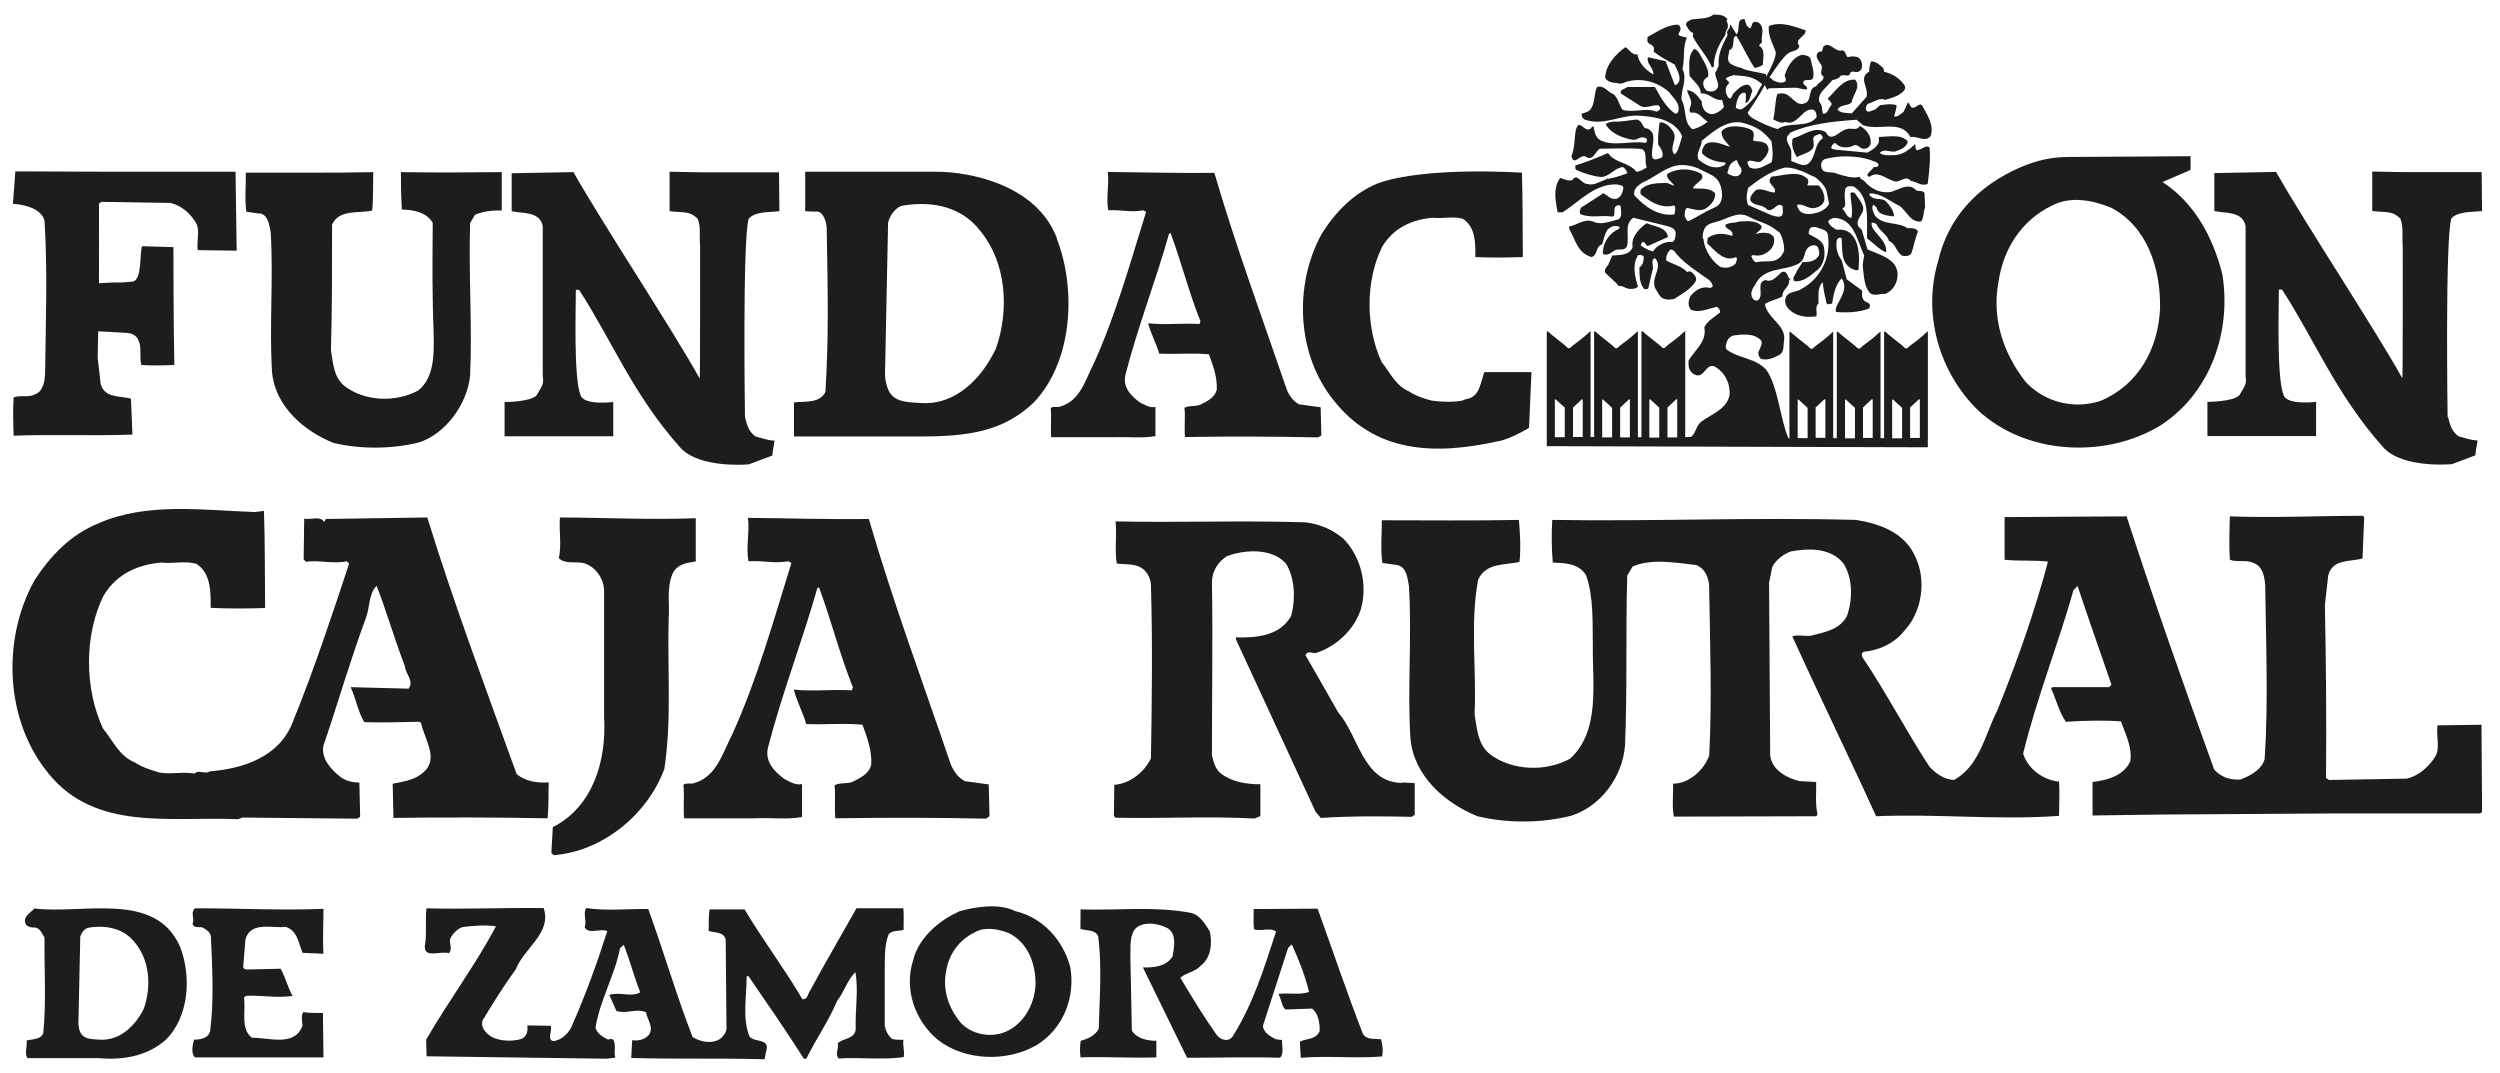 <?xml version="1.0" encoding="UTF-8"?>
<svg id="Capa_1" data-name="Capa 1" xmlns="http://www.w3.org/2000/svg" viewBox="0 0 133.63 57.33">
  <defs>
    <style>
      .cls-1, .cls-2 {
        fill: #1d1d1b;
        stroke-width: 0px;
      }

      .cls-2 {
        fill-rule: evenodd;
      }
    </style>
  </defs>
  <path class="cls-1" d="M90.49,1.76c.04.05-.01.11-.01.18.29.58.78,1.07,1.02,1.65h.1c.01-.63.25-1.19.61-1.7.05-.11,0-.21.1-.31.09-.16.05-.34-.03-.49l.06-.03c-.11-.26-.46-.28-.75-.28-.33.25-.77.2-1.17.26-.14.08-.31.11-.3.3.11.15.16.35.36.41"/>
  <path class="cls-1" d="M95.67,7.1c1.08-.49,2.32-.61,3.57-.7l.34.29c.84.33,2.02-.34,2.54.64.35-.09.78.31,1.08-.06.19-.6-.19-1.13-.45-1.62-.14-.2-.33.14-.53.11-.14-.05-.13-.21-.23-.29l-.24.51c-.16.1-.31.3-.51.24.05-.2.14-.39.13-.6-.28-.09-.59-.03-.87,0l-.29.25c-.15.01-.33.19-.45.04-.06-.13-.01-.28.08-.36.31-.08.6-.36.93-.21.24-.08.49-.14.71-.26.19-.13.49-.31.29-.56-.25-.36-.64-.59-1.05-.68l-.06-.21c-.19-.16-.38-.35-.64-.35-.09.15-.1.38-.11.55-.6.34-.01.84-.14,1.35l-.79.88c-.28-.03-.6,0-.76-.2.15-.29.53-.18.75-.38.06-.41.51-.79.2-1.22-.65-.06-1.03.59-1.47,1,.05.13.25.21.19.36-.16.15-.21.53-.46.45-.04-.21-.01-.45-.18-.61-.14-.49.41-.78.68-1.17.14-.05.3-.05.41-.18.14-.23.49.09.56-.21.1-.15.26-.01.4-.06.1,0,.19-.11.21-.19.05-.2.01-.45-.2-.59-.18-.06-.38-.06-.55,0-.13-.13-.11-.44-.39-.35-.33,0-.58-.49-.89-.23-.08.09-.04.28-.15.29-.09-.06-.14.05-.2.09-.09.23.09.4.2.58.16.23-.14.48.14.65.03.26-.31.31-.39.53-.43.09-.24.61-.51.85-.61.36-.78-.5-1.33-.48-.09.03-.23-.03-.26.1-.11.44-.09.88-.2,1.29.2.1.43.24.65.14.65.24.9-.75,1.47-.66.18.06.2.25.2.41-.5.61-1.49.21-2.08.63-.41-.11-.8-.3-1.19-.5-.16-.08-.35-.19-.41-.38.25-.37.46-.69.68-1.06,0,0,0,0,0,0,0-.01.02-.03.02-.04.01-.02.02-.04.03-.05,0,0,0,0,0,0,.05-.09.11-.19.18-.32l.13.26.09-.09,1.35-.03c.24-.01.46.11.68.09.06-.15-.1-.2-.18-.29-.08-.35.38-.11.5-.29.11-.34-.06-.69-.11-1.02-.05-.19-.28-.23-.45-.25-.53.11-.82.68-.95,1.12.04.09.09.2.05.29-.19.15-.45.05-.64-.03-.08-.06-.12-.13-.22-.17.34-.53.75-1.12,1.01-1.29.19-.15.54-.1.59-.4-.31-.38.39-.5.33-.83-.6-.2-1.29-.49-1.96-.23-.06.51.2.93.36,1.37.06.23-.2.78-.51,1.35,0-.07,0-.12,0-.13.05-.05-1.25-.22-1.26-.33-.35-.09-.58-.17-.71-.31-.14-.23,0-.43,0-.66.25-.06.21-.39.24-.61.04-.06.05-.16.14-.15.36.55.61,1.19.99,1.72.14-.06.31-.06.43-.19,0-.34.15-.8-.2-1,.01-.09.14-.13.15-.23-.06-.26.11-.58-.03-.84-.08-.16-.23-.23-.4-.21-.13.09-.1.24-.19.34-.1,0-.13-.09-.2-.15l-.11-.34c-.49-.03-.2.59-.43.82l-.31-.51h-.05c.08.23-.26.29-.11.53-.26.51-.55,1.03-.48,1.67-.08.1-.08.23-.18.33-.06.34.4.73-.05,1-.11.04-.28.04-.39,0-.13-.08-.2-.23-.21-.38-.01-.19.13-.31.26-.38.06-.25-.09-.59-.23-.83-.16-.23-.23-.55-.5-.66-.38.34-.26.97-.26,1.44.2.29.6.54.6.95.45-.06.68.4,1.14.34l.1.38c-.11.14-.29.28-.46.34-.18.1-.4.01-.54-.11-.13-.14-.19-.33-.19-.53-.18-.25-.43-.59-.78-.6.03.2.18.4.21.61.06.24-.21.45,0,.6.41-.08.59.29.89.48-.25.19-.51.34-.81.4-.51-.36-.3-1.09-.59-1.58-.03-.56.33-1.1.05-1.64.14-.56,0-1.15.24-1.68-.15-.03-.3-.06-.44-.13-.04-.14.13-.21.09-.38.01-.09-.06-.14-.14-.18-.61.01-1.1.39-1.62.66v.25c.09.16.18.1.3.25.08.09.04.18.03.28.35.28.75.49,1.13.69.1.29.31.54.24.88-.03.09-.13.23-.24.21-.16-.43-.33-.85-.49-1.27l-.94-.21c-.11.35.33.58.28.92-.4-.23-.8-.63-.84-1.08-.29.08-.45-.28-.65-.38-.54.4-1.05.95-1.08,1.64.16.28.51.26.76.3,0,.01-.01.01-.01.03.08-.06.15-.01.23-.05h-.03c.85-.35,1.83-.1,2.48.5.21.3.56.55.49.98-.01.08-.09.18-.19.15-.51-.36-.79-.92-1.07-1.42h-1.47c-.13.11-.43.13-.35.35l.99.63c.3.23.65-.04,1.02,0,.04.05.08.09.09.15,0,.1-.11.16-.2.19-.59-.24-1.2.08-1.81-.1-.19-.26-.21-.59-.48-.83-.3-.1-.54-.53-.89-.38-.16.35-.1.79-.3,1.12-.1.2-.34.25-.51.29-.03.14.04.23.13.31,1.07.41,2.02-.33,3.12-.18.8.06,1.7.24,2.09,1.02h-.03l.06.04c-.06.18-.1.39-.18.59-.05.14-.1.34-.25.4-.3-.4.24-.84-.09-1.27-.16-.24-.41-.46-.69-.44-.05.4-.1.79-.08,1.18.14.2.33.48.2.7-.15.05-.36.18-.5.03-.11-.44.15-.9,0-1.34-.09-.15-.24-.26-.41-.26-.14-.14-.18-.44-.45-.46-.41.04-.81.13-1.24.11-.15.03-.34.04-.4.16.34.53.93.72,1.48.82.24-.01.44-.25.68-.08.09.06.04.18-.03.24-.8-.14-1.64.21-2.39-.13-.29-.15-.34-.46-.39-.75-.11-.01-.13.13-.21.15-.24.08-.36-.21-.58-.24-.08.06-.11.14-.15.23-.1.49-.05.99-.24,1.44.13.61.49-.2.8.06.36.2.48-.3.71-.45.68-.01,1.52-.04,2.24.01.36.18.11.69.28.98-.18.11-.35.23-.56.24-.41-.53-1.14-.44-1.52-1-.58.25-1.15.49-1.74.66,0,.08-.03.18.04.24.41.18.84.33,1.32.38.46,0,.73-.5,1.19-.53.11.08.19.2.23.33-.35.13-.69.25-1.05.3l-.03-.03-.05.06c-.34.1-.66.36-1.03.24-.29,0-.54-.6-.78-.21-.23.09-.46-.06-.65-.11-.13.17-.2.36-.24.57-.07.42.03.89.1,1.27h.26c.62-.39,1.19-.96,1.86-1.27.33-.15.68-.24,1.08-.22.11.05.34.03.31.22,0,0,0,0,0,0-.04.23-.14.48-.38.55-.3.05-.46-.19-.69-.3l-1.2.78c-.03.11-.11.26,0,.35.53.19.97.06,1.55.1.44.13.1-.44.35-.55.05-.04.19-.08.23.03.01.25.11.55-.14.7l-.03-.03v.03c-.39.09-.85.29-1.24.13-.5-.24-.9.16-1.35.24-.01.08.03.13.04.19.31.55.44,1.25,1.17,1.44.34-.11.19-.56.56-.68.08-.26.13-.55.29-.79.13-.1.26-.21.45-.19.06.03.23-.01.18.11-.04.08-.11.08-.16.11-.48.28-.75.78-.72,1.28.25.11.45-.08.64-.2.19-.11.51.06.64-.21.16-.49-.18-1.19.35-1.53.61.15,1.22.3,1.83.45.2.06.44.15.43.4-.01.18-.03.35-.16.44-.44-.04-.87.21-1.05.51-.24-.05-.45-.18-.65-.31,0-.08.04-.13.08-.19.15-.05.16.19.29.21l1.08-.48c-.09-.55-.73-.55-1.14-.74-.41.3-.85.73-.75,1.28-.18.46-.68.41-1.09.45l-.15.34c-.02.06-.05.12-.07.17-.1.11-.23.26-.15.41.25.28.51.43.71.71.2-.05.38.15.59.15.16,0,.35.01.44-.13-.14-.45-.28-1.02-.09-1.48.03-.07.06-.13.1-.2.11,0,.23-.01.3.09,0,.04,0,.07,0,.11-.01.19-.07.35-.23.47.01.39-.01.84.25,1.14.09.03.21.04.24-.08l.2-.88c.12-.2-.11-.54.1-.66h0s.03-.01.04-.02c0,0,.01.01.02.02h0c.37.41-.09.87-.06,1.33-.01.24.16.41.26.6.18.31.51.28.81.23.4-.26.87-.5,1.14-.93.08-.15,0-.3-.11-.41-.08-.1-.21-.19-.33-.09-.31-.34-.75-.41-1.13-.63,0-.04,0-.07,0-.11h0c.01-.17.1-.34.22-.47.08,0,.15.03.21.08.11.15.23.28.35.4h0c.36.35.76.61,1.16.9.23.16.48.28.55.56,0,.06-.08.1-.14.11-.43-.11-.79.11-1.05.44-.11.21-.16.53.03.73.45.18.93-.06,1.37-.16.11.05.19.16.18.3-.28.25-.68.44-.84.8.15.75-.5,1.2-.84,1.77v.25c.01.2.1.38.3.49.53.28.58-.55,1.05-.44.58.3.88.9.84,1.54-.14.76-.97,1.03-1.5,1.42-.3.23-.29.61-.55.82-.01,0-.12.01-.32.02v-5.68s-.03.01-.04.03c-.31.3-.78.65-.91.74-.21.2-.21.2-.43-.02-.2-.16-.77-.6-.92-.75-.02,0-.03.03-.04.05v5.63s-.19,0-.19,0v-5.67s-.03.01-.04.03c-.31.3-.78.65-.91.74-.21.2-.21.2-.43-.02-.2-.16-.77-.6-.92-.75-.02,0-.03.03-.04.05v5.61s-.19,0-.19,0v-5.66s-.03.01-.04.03c-.31.3-.78.65-.91.74-.21.2-.21.2-.43-.02-.2-.16-.77-.6-.92-.75-.02,0-.03.03-.04.05v5.64s0,0,0,.01v.45l20.36.06s.01,0,.01-.01c0-.07-.01-.49,0-.49h0s0-5.7,0-5.7c0,0-.03.01-.04.03-.31.3-.78.65-.91.74-.21.2-.21.2-.43-.02-.2-.16-.77-.6-.92-.75-.02,0-.03.03-.04.05v5.66h-.19v-5.7s-.03.01-.04.03c-.31.3-.78.65-.91.74-.21.2-.21.2-.43-.02-.2-.16-.77-.6-.92-.75-.02,0-.03.03-.04.05v5.65s-.19,0-.19,0v-5.69s-.03.01-.04.03c-.31.3-.78.65-.91.74-.21.2-.21.2-.43-.02-.2-.16-.77-.6-.92-.75-.02,0-.03.03-.04.05v5.65h-.05c-.43-.94-.56-2.79-1.18-3.65-.58-.66-1.48-.6-2.13-1.1-.1-.14,0-.35.03-.45.06-.15.19-.26.35-.3.5-.06,1.13-.13,1.48.29.06.19-.06.36-.13.53-.08.15-.01.34.13.44.31.08.64-.04.92-.2.33-.14.24-.53.3-.83.08-.8-.93-1.17-1.03-1.91.29-.19.64-.23.94-.41-.04-.34.36-.49.35-.8-.01-.1.15-.11.1-.18l-.05.08c-.14-.1-.11-.48-.43-.4-.26.2-.51.59-.88.43-.5.13-.11.7-.34,1.02-.11.14-.28.08-.36-.06-.13-.23-.01-.5.14-.69.45-.99,1.55-.73,2.31-1.14.1-.05.17-.12.22-.19h0c.17-.26.11-.64.47-.77.11-.04.29-.05.36.08.06.13.09.28.06.43-.07.13-.17.21-.29.27h0c-.17.08-.38.1-.59.09l-.31.49c-.05.18-.28.35-.13.53.45.06.83-.26,1.17-.55.2-.14.33-.34.39-.56h0c.08-.26.07-.54,0-.81-.16-.33-.51-.43-.79-.6.01-.06-.01-.14.03-.19.01-.18.2-.2.35-.18.24.11.64.11.65.46.06.45.02.9-.12,1.31h0c-.23.67-.7,1.24-1.36,1.57-.26.16-.68.08-.79.48-.06.21.03.4.16.55.39.4.93.48,1.49.4.06-.19-.09-.51.11-.68.03-.38-.09-.84.23-1.14.03.4.13.78.21,1.14.09.08.19,0,.29,0,.08-.49.16-.98.51-1.35.38.55-.1,1.08-.29,1.55,0,.09-.09.21.03.25.58.05,1.22.01,1.73-.19.15-.29-.1-.29-.26-.41-.13-.13-.14-.36-.11-.54l-.83-.61-.26-1s0-.01-.01-.02h0c-.24-.32-.32-.67-.26-1.07.05-.1.15-.19.26-.09.03.37,0,.81.13,1.16h0c.08.19.21.36.44.47.1.03.25.14.34.01,0-.15.01-.31.02-.48,0-.48-.06-1-.39-1.37-.23-.24-.49-.28-.81-.26-.19-.09-.38-.24-.45-.43.04-.13.18-.14.28-.2,1.12-.01,1.28,1.28,1.65,2.02-.02.08-.04.16-.05.24-.02.13-.04.27-.02.42.06.46.06.99.38,1.34.23.19.54.01.83.04.41-.19.66-.61.64-1.08-.02-.32-.18-.55-.4-.72-.35-.27-.85-.41-1.21-.58l-.3-1.03-.19-.2c-.13-.29.1-.51.21-.73.2-.36-.2-.74-.4-1.05-.08-.05-.15-.05-.23,0,.01.43.15.92.05,1.33-.26-.03-.31-.33-.48-.49l.14-.14c.03-.29-.06-.58.01-.84,0-.02,0-.03,0-.04h0c.04-.21.27-.2.45-.17.08.05.16.11.22.17h0c.65.62.47,1.76.5,2.61.34.23.65.6,1.02.74.05-.55-.45-.87-.71-1.28-.05-.09-.1-.23-.05-.31.09.01.19.03.25.1.15.35.55.51.66.88.36.14.4.61.71.79.16.03.36.04.48-.11.14-.39.2-.8.36-1.18-.1-.21-.35-.18-.56-.18-.51-.36-1.28-.13-1.73-.66-.08-.19-.24-.41-.09-.6l.16.14c.09.43.56.43.9.49l.05-.04c-.06-.29-.21-.53-.43-.75-.2-.23-.58-.06-.79-.26-.06-.03-.15-.11-.08-.18.6-.01,1.05.41,1.57.66.44.31.58.9,1.17.84.16-.21.11-.55.21-.74l-.03-.78c-.08-.15-.3-.08-.44-.14-.01-.02-.03-.03-.04-.04-.29-.29-.66-.14-.99,0h0c-.1.04-.2.08-.28.11-.32.06-.61.02-.88-.11h-.02.02c-.21-.1-.41-.25-.58-.45-.08-.1-.24-.09-.24-.24-.41.11-.83-.05-1.2-.15-.28-.18-.83.06-.87-.41-.03-.15.04-.31.18-.38.74-.21,1.7-.2,2.44.04.15.08.36.08.44.24,0,.15-.16.15-.25.14-.09.16-.29.26-.35.43.01.05.09.09.13.09.41-.33.84.08,1.23.21.36.2.66-.35.97.01.3.04.59.31.9.16.08-.63.16-1.3.1-1.94-.2-.18-.43.14-.68.14-.1-.08-.06-.21-.09-.33-.3.29-.63.55-1.04.59-.29.01-.61.05-.85-.1.19-.28.53-.04.82-.09.28-.11.59-.19.68-.53-.35-.43-1.04-.25-1.55-.25v.26c-.08.29-.39.45-.61.58l-1.72-.16c-.08-.04-.23,0-.21-.14.04-.09.1-.21.21-.21.23.26.61.28.92.16.3-.21.39.23.69.13.15-.01.21-.13.28-.23.06-.43-.21-.78-.58-.98-.15.29-.46.08-.7.18-.38.05-.82.77-1.12.15-.63-.34-1.18.19-1.76.34-.11.35.05.72.21,1,.25-.14.54-.18.78-.38.2-.15.11-.4.1-.63.05-.16.24-.18.36-.23.08.05.16.13.15.23-.48.34-.34.97-.75,1.34-.31.24-.63-.05-.93-.11v-.55c-.05-.3-.46-.64-.08-.92M83.64,23.37c-.2,0-.38,0-.53,0v-2.02s.02-.01.05,0l.48.44v1.58ZM84.08,23.37v-1.58s.47-.44.47-.44c.03,0,.03,0,.05,0v2.01s-.52,0-.52,0ZM86.17,23.38h-.53s0-2.02,0-2.02c.02,0,.01-.01.05,0l.48.44v1.59ZM86.6,23.38v-1.59s.47-.44.47-.44c.03,0,.03,0,.05,0v2.03s-.52,0-.52,0ZM88.69,23.39h-.53s0-2.04,0-2.04c.02,0,.01-.01.05,0l.48.44v1.61ZM89.13,23.39v-1.61s.47-.44.47-.44c.03,0,.03,0,.05,0v2.04s-.52,0-.52,0ZM102.57,21.35s.03,0,.05,0v2.06s-.52,0-.52,0v-1.63s.47-.44.47-.44ZM101.14,21.36s.01-.01.05,0l.48.44v1.63h-.53v-2.06ZM100.05,21.35s.03,0,.05,0v2.06s-.52,0-.52,0v-1.63s.47-.44.47-.44ZM98.62,21.36s.01-.01.05,0l.48.44v1.63s-.53,0-.53,0v-2.06ZM97.52,21.35s.03,0,.05,0v2.05s-.52,0-.52,0v-1.62s.47-.44.47-.44ZM96.09,21.36s.01-.01.05,0l.48.44v1.62s-.53,0-.53,0v-2.05ZM92.62,4.01c.37.07.99-.04,1.57.49-.08.13-.15.26-.22.38,0,0,0,0,0,0,0,.03-.02.06-.04.1,0,0,0,0,0,.01-.16.27-.59.72-.84.85-.11.01-.23-.01-.31-.08.04-.29.09-.64.36-.8h.16c.05.17.01.33,0,.54.23-.01.26-.42.37-.64-.03-.07-.09-.22-.09-.22l-.13-.11c-.3-.04-.56.23-.78.45-.09.1-.09.26-.2.29-.11-.04-.15-.16-.2-.26-.05-.18-.03-.38.1-.5.14-.13-.06-.21-.13-.29.09-.12.26-.15.4-.19M90.97,7.52c.63-.53,1.44-1.19,2.27-.93.67.18,1.06.47,1.45.96.05.46.11.74,0,1.13-.36.16-.75.48-1.18.26-.05-.09-.11-.18-.1-.3.25-.18.58.2.81-.1.16-.15.28-.33.31-.53.01-.15-.08-.33-.23-.38-.18-.11-.43-.04-.6-.13.06-.23.1-.48-.15-.59-.28-.13-1.18-.32-1.52.1-.06.36.26.58.45.84-.4-.11-.92-.41-1.34-.13-.09.15-.2.3-.15.49.33.34.79.45,1.24.48.03.15-.19.19-.31.24-.45.08-.81-.14-1.14-.41-.14-.36.18-.64.18-1M93.09,9.09c0,.17-.12.33-.3.33-.12,0-.21-.02-.32-.08-.05-.03-.11-.03-.13-.09-.02-.07.04-.12.05-.2.05-.24.16-.37.39-.48.09-.04.1.12.14.2.06.12.16.18.16.31M90.31,11.81c-.18.04-.19-.15-.26-.25,0-.15-.01-.36.13-.45.3.06.66.21.97.05.29-.18.55-.48.53-.82-.27-.32-.73-.24-1.12-.27h0s-.04,0-.07,0c.1-.3.66-.45.47-.73-.02-.03-.03-.06-.07-.08-.59-.27-1.14-.28-1.72,0-.13.09-.04.21,0,.3l.33.35c-.13.01-.26-.1-.4-.13-.47.01-.98,0-1.33.29h0s-.02.02-.04.03c-.06.06-.05.2-.03.28.51.4,1.08.79,1.79.6.11.14.03.33.01.48-.87.11-1.57-.4-2.14-1.02-.04-.15,0-.27.07-.37h0c.09-.13.23-.23.36-.31.7-.29,1.32-.92,2.08-.94.13,0,.2,0,.32.02.33.05.51.12.8.27.44.22.82.33.97.8.02.05.03.1.04.15h0c.1.41.06.85-.31,1.01-.53.23-.89.48-1.37.72M95.37,13.41c-.11.23-.22.36-.35.44h0c-.31.2-.69.06-1.14.17-.09-.02-.15-.09-.2-.17-.03-.05-.05-.11-.07-.16.03-.06.13-.06.19-.04.19.03.38,0,.56-.1.31-.18.5-.42.47-.78.01-.15-.16-.23-.28-.3-.23-.05-.5-.04-.7.05.08-.15.35-.23.31-.44-.3-.33-.8-.25-1.2-.24-.24.1-.55.03-.74.19.01.26.45.23.38.55l-.03.03c-.43-.15-.87-.18-1.29.11l-.03.28c.45.43.92,1.03,1.55.74.03.03.04.07.04.11,0,.08-.05.17-.07.24-.2.21-.5.26-.78.19-.17-.09-.33-.25-.48-.43h0c-.25-.32-.43-.73-.45-1.05-.08-.08-.05-.32.02-.51.14-.38.53-.37.91-.51.54-.2.96-.46,1.46-.21.74.38,1.03.33,1.68.87.11.16.29.74.22.97M96.05,9.07c.41.09.6.26.99.41,0,0,.4.3.54.6h0s.01.03.02.05c.05.12.05.19.08.31.04.18.09.46.09.46-.13.24-.34.35-.53.44-.34.09-.8.21-1.07-.1-.04-.1-.13-.19-.1-.29.35-.09.58.26.97.16.19-.04.38-.15.46-.36.08-.21-.09-.57-.09-.57,0,0-.04-.05-.07-.1-.01-.02-.03-.05-.04-.07-.03-.07-.12-.1-.12-.1h-.59c.06-.08.09-.2.05-.32-.48-.53-1.32-.19-1.94-.15-.27.27.02.42.14.63h0c.04.07.05.14.03.22-.33,0-.64-.25-1-.14-.16.15-.34.33-.31.56.19.33.65.18.89.49.36.19.55-.49.84-.16-.01.2.05.34-.06.5-.16.1-.38,0-.55-.04l-1.24-.54c-.12-.29-.08-.6,0-.9,0,0,0-.01,0-.02.6-.46,1.11-.84,1.91-1.07.19-.04.43.01.7.08"/>
  <path class="cls-1" d="M84.6,18.8s-.01-.01-.05,0l-.48.44v.68h.03c.11-.11.28-.24.39-.35.13-.11.09-.16.1-.24v-.51Z"/>
  <path class="cls-1" d="M84.6,20.07s-.01-.01-.05,0l-.48.44v.68h.03c.11-.11.28-.24.39-.35.13-.11.09-.16.1-.24v-.51Z"/>
  <path class="cls-1" d="M83.12,20.07v.51c0,.08-.03.13.1.24.12.11.28.24.39.37h.03v-.7l-.48-.44s-.03,0-.05,0"/>
  <path class="cls-1" d="M83.12,18.8v.51c0,.08-.03.13.1.24.12.11.28.24.39.37h.03v-.7l-.48-.44s-.03,0-.05,0"/>
  <path class="cls-1" d="M87.12,18.8s-.01-.01-.05,0l-.48.44v.68h.03c.11-.11.28-.24.39-.35.13-.11.09-.16.1-.24v-.51Z"/>
  <path class="cls-1" d="M87.12,20.07s-.01-.01-.05,0l-.48.44v.68h.03c.11-.11.28-.24.39-.35.13-.11.09-.16.1-.24v-.51Z"/>
  <path class="cls-1" d="M85.64,20.07v.51c0,.08-.03.13.1.24.12.11.28.24.39.37h.03v-.7l-.48-.44s-.03,0-.05,0"/>
  <path class="cls-1" d="M85.64,18.8v.51c0,.08-.03.13.1.24.12.11.28.24.39.37h.03v-.7l-.48-.44s-.03,0-.05,0"/>
  <path class="cls-1" d="M89.65,18.8s-.01-.01-.05,0l-.48.44v.68h.03c.11-.11.28-.24.39-.35.13-.11.09-.16.1-.24v-.51Z"/>
  <path class="cls-1" d="M89.65,20.07s-.01-.01-.05,0l-.48.44v.68h.03c.11-.11.28-.24.39-.35.13-.11.09-.16.1-.24v-.51Z"/>
  <path class="cls-1" d="M88.17,20.07v.51c0,.08-.03.13.1.24.12.11.28.24.39.37h.03v-.7l-.48-.44s-.03,0-.05,0"/>
  <path class="cls-1" d="M88.17,18.8v.51c0,.08-.03.13.1.24.12.11.28.24.39.37h.03v-.7l-.48-.44s-.03,0-.05,0"/>
  <path class="cls-1" d="M97.57,18.8s-.01-.01-.05,0l-.48.44v.68h.03c.11-.11.28-.24.39-.35.13-.11.09-.16.1-.24v-.51Z"/>
  <path class="cls-1" d="M97.57,20.07s-.01-.01-.05,0l-.48.44v.68h.03c.11-.11.28-.24.39-.35.13-.11.09-.16.1-.24v-.51Z"/>
  <path class="cls-1" d="M96.09,20.07v.51c0,.08-.03.13.1.24.12.11.28.24.39.37h.03v-.7l-.48-.44s-.03,0-.05,0"/>
  <path class="cls-1" d="M96.09,18.8v.51c0,.08-.03.13.1.24.12.11.28.24.39.37h.03v-.7l-.48-.44s-.03,0-.05,0"/>
  <path class="cls-1" d="M100.1,18.8s-.01-.01-.05,0l-.48.44v.68h.03c.11-.11.28-.24.39-.35.13-.11.09-.16.1-.24v-.51Z"/>
  <path class="cls-1" d="M100.1,20.07s-.01-.01-.05,0l-.48.44v.68h.03c.11-.11.28-.24.39-.35.13-.11.09-.16.1-.24v-.51Z"/>
  <path class="cls-1" d="M98.62,20.07v.51c0,.08-.03.13.1.24.12.11.28.24.39.37h.03v-.7l-.48-.44s-.03,0-.05,0"/>
  <path class="cls-1" d="M98.62,18.8v.51c0,.08-.03.13.1.24.12.11.28.24.39.37h.03v-.7l-.48-.44s-.03,0-.05,0"/>
  <path class="cls-1" d="M102.51,19.57c.13-.11.09-.16.1-.24v-.5s-.01-.01-.05,0l-.47.43v.67h.03c.11-.11.27-.24.39-.35"/>
  <path class="cls-1" d="M102.6,20.07s-.01-.01-.05,0l-.47.43v.67h.03c.11-.11.27-.24.39-.35.13-.11.09-.16.1-.24v-.51Z"/>
  <path class="cls-1" d="M101.15,20.07v.51c0,.08-.03.13.1.24.12.11.28.24.39.36h.03v-.68l-.47-.43s-.03,0-.05,0"/>
  <path class="cls-1" d="M101.15,18.82v.51c0,.08-.03.13.1.24.12.11.28.24.39.36h.03v-.68l-.47-.43s-.03,0-.05,0"/>
  <path class="cls-2" d="M4.29,50.1l-.09,4.2c0,.26-.04.49.05.76.14.49.59.48,1.04.51,1.11.09,1.94-.74,2.39-1.64.43-1.18.32-2.62-.48-3.56-.57-.73-1.48-.93-2.42-.79-.26.02-.44.3-.5.52M1.85,48.56c2.58.32,6.43-.95,7.76,2.01.63,1.56.51,3.75-.73,4.99-.96.87-2.26,1.12-3.6,1H1.47c-.18-.25,0-.59-.05-.94.31-.09.72-.03.89-.38.17-1.61.05-3.38.07-5.13-.14-.19-.22-.48-.49-.53-.21,0-.43-.02-.52-.2-.17-.39.27-.59.47-.82"/>
  <path class="cls-2" d="M10.42,48.55c2.41,0,4.57.12,6.87.03,0,.8-.05,1.7,0,2.4l-1.12-.05c-.21-.5-.26-1.18-.9-1.39-.68.1-1.86-.32-2.15.66l-.12,1.48c.02.16.22.14.29.14l1.71-.04c.26.44.37.99.64,1.45-.86.14-1.64-.05-2.5,0l-.1.1c.11.68-.2,1.68.43,2.14.9-.02,2.28.51,2.7-.65-.03-.25-.08-.56.04-.72.37.06.7.03,1.05.05l.03,2.37h-6.87c-.22-.21-.13-.67-.05-.95.27,0,.76-.04.86-.45.21-1.57.12-3.43.04-5.09-.05-.23-.29-.38-.49-.47-.18-.01-.42.04-.49-.17.13-.32-.12-.55.11-.82"/>
  <path class="cls-2" d="M22.78,48.55c1.95.06,4.26-.04,6.28-.01.45,1.33-1.06,2.15-1.49,3.27-.63.87-1.22,1.81-1.78,2.74-.1.38.16.63.42.83.46.29,1.2.3,1.67.15.27-.12.34-.41.31-.65v-.07s1.25.02,1.25.02c.09.26-.21.71.12.82.4-.03.78-.36.96-.71.75-1.68,1.39-3.44,1.94-5.17-.36-.17-1,.2-1.21-.21.13-.34-.1-.7.08-1.02,1.08.16,2.29.03,3.32.05.84,2.3,1.48,4.55,2.37,6.84.41.26,1,.38,1.44.12.27-.19.42-.47.37-.75l-.04-4.57c-.09-.45-.63-.36-.91-.47.01-.39-.01-.83.05-1.15h1.87c.96,1.62,2.15,3.19,3.09,4.8.3.02.29-.32.43-.49.79-1.47,1.64-2.91,2.46-4.37h2.5c.05.32.01.81.02,1.15-.27.09-.55,0-.79.22-.27.64-.2,1.42-.22,2.03v2.89c.06.26.18.53.41.7.18.04.4.04.59.04-.05.33.07.55.02.92-1.06.17-2.46,0-3.48.08-.22-.23.02-.53-.05-.82.28-.27.9-.21.96-.74-.04-1.04.16-2.08-.02-3.06-.42.41-.6,1.07-.97,1.53-.45,1.08-1.14,2.05-1.65,3.1h-.13c-.94-1.48-1.96-2.95-2.96-4.41h-.1c0,1.09-.24,2.25.15,3.22.29.36,1.14.06.88.83l-.07.39c-2.36-.07-4.9,0-7.13-.07l.05-.95c.35.05.68-.04.89-.28.29-.42-.09-.81-.15-1.22-.6-.21-1,.11-1.58-.06l-.38-.86c.55-.19,1.15.15,1.65-.14-.33-.83-.55-1.71-.88-2.54l-.2.19c-.29,1.48-1.07,2.75-1.31,4.25.1.32.4.5.68.63.08-.04.24-.07.29.04.13.27,0,.63.09.92l-.46.06-9.63-.13-.02-.89c1.18-2.05,2.63-3.98,3.73-6.06-.59-.08-1.17-.03-1.77.04-.3.09-.53.35-.67.61-.08.28.15.57-.08.79-.43-.14-1.36.31-1.28-.41.12-.63,0-1.41.09-2"/>
  <path class="cls-2" d="M52.14,49.82c-.88.41-1.43,1.19-1.57,2.11-.2,1.03.16,2,.81,2.77.57.56,1.41.75,2.19.52,1.08-.36,1.72-1.46,1.78-2.57.02-1.12-.39-2.26-1.44-2.78-.55-.21-1.22-.34-1.77-.06M51.24,48.72c.91-.26,2.17-.45,3.02-.02,1.48.34,2.57,1.56,2.95,3,.27,1.57-.34,3.28-1.83,4.18-1.56.89-3.82.83-5.25-.3-1.23-1.02-1.82-2.71-1.32-4.26.29-1.18,1.36-2.11,2.44-2.59"/>
  <path class="cls-2" d="M57.75,48.61c2,.06,3.96-.18,5.88.18.51.1.78.6,1.04,1,.13.66.07,1.39-.49,1.83-.31.34-.78.37-1.09.64.62,1.04,1.26,2.1,1.96,3.08.22.26.63.38.85.04,1.09-1.73,1.68-3.67,2.31-5.59-.35-.24-.79.02-1.18-.12-.05-.35-.01-.72-.02-1.08l3.42-.02c.8,2.22,1.56,4.47,2.41,6.67.19.36.63.27.98.31.07.29.13.65.05.92-1.45.12-2.81-.05-4.34.07l-.05-.86c.36-.19.88-.09,1.06-.58.01-.41-.08-.95-.41-1.19l-1.42.05c-.23-.21-.21-.57-.38-.83.53-.08,1.2.07,1.64-.11-.21-.89-.56-1.74-.92-2.54l-.2.19-1.34,4.15c0,.36.41.59.68.73l.33.04c.01.34.12.77-.11.95-1.59-.05-3.27,0-4.96,0l-2.36-4.83c.57.02,1.28-.05,1.59-.6.07-.48.23-1.15-.24-1.48-.47-.25-1.14-.39-1.64-.09-.47.35-.35,1.13-.38,1.57l.08,3.98c.27.42.83.55,1.31.54v.89c-1.38.05-2.72-.05-4.05,0-.05-.28-.04-.61.01-.89.37-.1.77-.27.96-.64.04-1.5.18-3.41-.03-4.93-.14-.4-.66-.29-.95-.41.01-.39,0-.69.01-1.08"/>
  <path class="cls-1" d="M7.08,23.24l-.08-1.93c-.58-.17-1.4,0-1.62-.79l-.16-1.41.03-1.4,1.46.08c.2.01.57.04.71.45.16.33.02.92.14,1.27.55.04,1.25.02,1.76,0-.05-1.83-.05-6.3-.05-6.3l-1.68-.05c-.14.54,0,1.75-.48,1.89l-.58.05c-.42-.01-.83.01-1.24.04.01-1.42,0-2.86,0-4.26l.14-.09,3.67.06c.59.12,1.11.58,1.4,1.11.19.39,0,.92.07,1.41l2.08.03-.06-4.22h-6.81s-4.96-.02-4.96-.02l-.13,1.73c.92.08,1.53.37,1.69.9.17,2.65.06,5.5.03,8.18-.02.4-.1.95-.54,1.11-.36.19-.76.02-1.14.16-.05.64-.02,1.46,0,2.05,2.07-.08,4.2.02,6.36-.06"/>
  <path class="cls-1" d="M56.49,12.72c-1.09-2.84-4.63-3.54-6.43-3.54-2.11,0-6.4,0-7.02,0v2.11l.4.02h.28c.26.04.47.49.47.98.06,3.55.11,5.7-.07,8.66-.3.62-1.1.49-1.68.56v1.82h6.75c2.59,0,4.44-.27,6.06-1.81,2.09-2.19,2.3-6.04,1.23-8.79M53.23,18.64c-.76,1.6-2.17,3.05-4.05,2.9-.77-.05-1.53-.04-1.77-.9-.16-.47-.09-.88-.09-1.33l.15-7.41c.1-.39.42-.88.85-.92,1.59-.25,3.13.1,4.1,1.39,1.36,1.66,1.55,4.19.81,6.27"/>
  <path class="cls-1" d="M105.99,22.16c2.58,2.18,6.67,2.3,9.49.58,2.69-1.74,3.8-5.03,3.31-8.07-.51-2.06-1.54-3.86-3.2-4.94l1.5-.65v-.73l-6.53.04h0c-.81,0-1.63.15-2.56.55-2.32,1-3.88,2.73-4.4,5.01-.9,2.98.16,6.25,2.39,8.22M106.82,15.08c.26-1.79,1.24-3.3,2.84-4.08,1-.54,2.21-.3,3.2.11,1.9,1.01,2.63,3.19,2.6,5.37-.1,2.15-1.13,4.09-3.21,4.96-1.41.44-2.94.07-3.96-1.01-1.18-1.49-1.84-3.36-1.47-5.35"/>
  <path class="cls-1" d="M74.96,41.85c-2.12-.02-2.32-2.5-3.43-3.77-.58-1.02-1.16-2.04-1.75-3.06.13-.31.43-.02.66-.15,1.15-.4,2.2-1.47,2.39-2.7.2-1.19-.16-2.49-1.02-3.37-.59-.5-1.27-.79-2.03-.88-3.3-.11-6.68.02-10.15-.05.07.77-.05,1.5.06,2.25.43.06.91,0,1.28.21.34.19.53.57.55.95.09,3.09.05,6.2,0,9.26-.38.77-1.15,1.35-1.96,1.41l-.02,1.66.09.1c2.66.05,4.88-.09,7.43.04l.31-.13v-1.7c-.76,0-1.53-.12-2.13-.59-.3-.26-.37-.61-.46-.95,0-3.01.05-6.32,0-9.26,0-.58.33-1.1.8-1.39.91-.35,2.41-.46,3.16.4.47.76.52,1.87.28,2.78-.59,1.08-1.86,1.19-2.96,1.16v.1s4.26,9.22,4.26,9.22l.28.33c1.7-.11,3.26-.09,4.86-.06l.16-.1v-1.7s-.67-.04-.67-.04Z"/>
  <path class="cls-1" d="M27.61,41.36c-1.64-4.55-3.34-9.06-4.77-13.7l-5.42.08-.1.16c-.22-.36-.7-.09-1.06-.18l-.03,2.18.12.13c.65-.11,1.48.13,2.19-.03l.12.13c-.94,2.84-1.88,5.68-3,8.43-.71,1.91-2.68,2.53-4.45,2.67-.21.18-.58-.11-.82.12-.66-.12-1.25.06-1.88-.06-.42-.13-.91-.27-1.31-.54-.84-.35-1.14-1.13-1.7-1.82-.98-2.11-1.01-4.97.03-7.08.7-1.19,1.87-1.68,3.1-1.78.67.07,1.22-.1,1.85.06.79.48.79,1.5.78,2.36.92.05,1.97.04,2.91.01-.02-1.61,0-3.44-.06-5.19l-.5.06c-2.78-.1-5.77-.53-8.34.6-1.47.59-2.6,1.74-3.46,3.11-1.72,3.16-1.53,7.44.77,10.25,2.52,3.15,6.63,2.29,10.15,2.46l.22-.09,6.14.06.16-.1-.04-1.83c-.36,0-.77-.09-1.06-.34-.47-.38-1-.96-.86-1.64.78-2.29,1.45-4.62,2.29-6.88.19-.55.13-1.24.55-1.66.55,1.41.96,2.88,1.51,4.29.03.42.51.81.2,1.21l-3.1-.08c.29.61.39,1.31.73,1.87,1,.04,1.97-.01,2.95-.02l.09.07c.16.82.94,1.86.18,2.58-.48.47-1.1.54-1.7.66l.04,1.83c2.65-.04,5.63-.03,8.24.02.06-.58.04-1.32.06-1.92-.63.04-1.28-.05-1.75-.48"/>
  <path class="cls-1" d="M37.2,27.7c-2.58.09-4.73-.03-7.27-.04-.06.75.1,1.44-.06,2.18.41.39,1.1.08,1.56.35.55.28.89.88.86,1.51v6.62c.14,2.35-.6,4.81-2.74,5.89l-.08,1.37.12.13c2.54-.18,5-2.11,5.92-4.61.4-2.59.16-5.32.23-7.99.07-.78-.13-1.66.22-2.47.25-.49.77-.56,1.23-.63v-2.32Z"/>
  <path class="cls-1" d="M51.55,41.74c-.35-.2-.53-.46-.71-.83-1.49-4.37-3.1-8.71-4.4-13.17-2.09.03-4.38-.04-6.46-.06.1.73-.12,1.6.03,2.32.73-.05,1.4.14,2.13,0l.16.1c-.96,3.09-1.83,6.23-3.16,9.15-.51.98-.83,2.27-2.04,2.61-.14.06-.45-.03-.57.09.06.58-.02,1.25.04,1.79h3.79c.89-.04,1.71.08,2.51-.07v-1.76c-.35.08-.66-.13-.94-.27-.5-.37-1.04-.88-.89-1.64.75-2.92,1.83-5.68,2.65-8.57l.09-.03c.65,1.76,1.11,3.6,1.81,5.34l-.06.16c-1.05-.06-2.11.07-3.1-.04.16.64.49,1.21.66,1.84.98.05,2.01-.06,3.01.04.25.67.51,1.38.47,2.13-.13.52-.61.72-1.02.93-.3.11-.69.02-.94.18.06.53-.02,1.19.04,1.76,2.86-.04,5.27-.04,8.05.02l.19-.13-.04-1.7-1.31-.18Z"/>
  <path class="cls-1" d="M130.29,38.77c-.08.55.13,1.15-.08,1.6-.34.59-.92,1.11-1.58,1.25l-4.14.07-.16-.1c.03-3.07,0-6.24-.06-9.26l.18-1.59c.25-.88,1.18-.7,1.83-.89l.09-2.18-.06-.1c-2.37,0-4.78.12-7.12.03-.02.67-.05,1.59,0,2.32.43.16.88-.03,1.28.18.5.18.59.8.61,1.25.04,3.02.17,6.24-.03,9.23-.18.59-.8.9-1.3,1.09-.55.02-1.03-.12-1.4-.54-1.62-4.49-3.21-8.99-4.68-13.53l-6.52.04v2.28c.75.08,1.57.01,2.32.1-.72,2.7-1.66,5.36-2.71,7.95-.66,1.29-.93,2.95-2.31,3.72-.52-.02-.94-.32-1.31-.7-1.28-1.95-2.28-3.92-3.59-5.86-.05-.09-.05-.24.07-.29.85-.09,1.64-.44,2.21-1.17.91-1,1.13-2.63.58-3.84-.56-1.36-1.94-1.84-3.2-2.04-5.55-.15-10.9.09-16.24,0-.04.7-.04,1.51.03,2.28.63.03,1.39.03,1.78.68.4,1.16.34,2.4.36,3.72-.03,2.07.41,4.59-1.21,6.08-1.3.72-3.13.66-4.32-.26-.64-.54-.66-1.38-.79-2.1.11-2.46-.25-4.85.19-7.2.4-.91,1.41-.78,2.21-.95.08-.79.03-1.51-.03-2.25-2.39.05-4.93.02-7.33.02.01.72-.08,1.56.03,2.28l.78.11c.52.1.56.69.64,1.12.17,2.7-.09,5.45.08,8.15.18,2.03,1.88,3.47,3.58,4.16,1.59.38,3.42.38,5.02-.03,1.55-.49,2.73-2.04,2.87-3.74.13-2.95.03-6.08.12-9.1l.29-.48c1.02-.44,2.27-.2,3.39-.08.53.21.73.79.7,1.35.05,2.93.15,5.99,0,8.84-.29.79-1.09,1.5-1.93,1.5.02.55-.07,1.21.04,1.76l7.62-.02.06-.1c-.13-.58-.06-1.13-.07-1.73l-.91-.05c-.66-.17-1.44-.57-1.55-1.36l-.06-9.23.17-.85c.2-.39.6-.69.98-.83.98-.19,2.18-.2,2.84.66.49.79.48,1.89.18,2.77-.36.7-1.09.86-1.74,1.02-.41.15-.8-.04-1.19.08,1.46,3.22,3.02,6.4,4.48,9.62,3.36-.14,6.5.22,9.78-.02,0-.65.04-1.24,0-1.83-.83-.08-1.67-.67-1.92-1.5.73-2.98,1.86-5.79,2.69-8.73l.22-.23c.58,1.77,1.21,3.51,1.81,5.28l-.13.13h-3.01s-.09.05-.09.05c.27.6.43,1.27.79,1.8,1.01-.06,1.99-.09,2.95-.02.23.68.6,1.31.5,2.13-.37.8-1.27,1.02-2.02,1.11v1.79s3.61-.05,3.61-.05l9.43-.06h7.68s.1-.08.1-.08l-.03-4.66-2.35.03Z"/>
  <path class="cls-1" d="M13.88,11.4c.47.1.51.63.59,1.02.15,2.47-.08,4.98.07,7.45.16,1.86,1.72,3.17,3.27,3.8,1.45.35,3.13.34,4.58-.02,1.42-.45,2.61-2.06,2.74-3.61.12-2.7-.09-5.36,0-8.12l.26-.44c.44-.19.93-.24,1.43-.23v-2.05c-1.8.02-3.62.03-5.39,0,0,.52,0,1.08.05,2,.58.02,1.3.11,1.65.71,0,.92-.03,2.76,0,3.97,0,2.29.37,4.05-.77,4.99-1.19.65-2.86.6-3.95-.24-.59-.49-.61-1.26-.72-1.92.06-2.24.06-3.91.06-6.7.36-.83,1.41-.6,2.13-.75.07-.02.07-2.06.07-2.06-2.18.05-4.61.02-6.81.03.01.66-.07,1.43.03,2.09l.72.1Z"/>
  <path class="cls-1" d="M56.16,21.79c.06.51-.02,1.11.03,1.58h3.35c.79-.03,1.52.07,2.22-.06v-1.56c-.31.07-.58-.12-.83-.24-.45-.33-.92-.78-.78-1.45.66-2.58,1.62-5.02,2.34-7.57l.08-.03c.58,1.56.98,3.18,1.6,4.72l-.06.14c-.93-.06-1.86.06-2.74-.04.14.56.44,1.07.59,1.62.87.05,1.77-.05,2.66.04.22.59.45,1.22.42,1.88-.11.46-.54.63-.9.82-.26.1-.61.02-.83.16.06.47-.02,1.05.03,1.56,2.53-.04,4.66-.03,7.12.02l.17-.11-.04-1.5-1.16-.16c-.31-.18-.47-.41-.63-.73-1.32-3.87-2.74-7.7-3.89-11.64-1.85.02-3.87-.03-5.7-.05.09.64-.1,1.42.03,2.05.64-.04,1.24.13,1.88,0l.14.09c-.85,2.73-1.62,5.5-2.79,8.09-.45.87-.73,2.01-1.8,2.31-.13.06-.4-.03-.5.08"/>
  <path class="cls-1" d="M80.14,23.58c.66-.15,1.59-.71,1.59-.71l.13-2.98h-2.52c-.26.76-.26,1.34-1.04,1.46-.19.16-1.29.15-1.83.05-.37-.11-.79-.23-1.14-.47-.73-.31-1-.98-1.48-1.58-.85-1.84-.88-4.32.03-6.16.61-1.03,1.63-1.46,2.69-1.55.59.06,1.06-.09,1.61.05.69.42.69,1.31.68,2.05.8.04,1.72.03,2.54,0-.02-1.4,0-2.99-.05-4.51,0,0-5.17-.35-7.7.57-1.27.51-2.26,1.51-3.01,2.71-1.5,2.75-1.33,6.47.67,8.92,2.19,2.74,5.29,2.94,8.83,2.14"/>
  <path class="cls-1" d="M130.83,22.28s-.14-9.53.2-10.6c.34-.4,1.15-.34,1.64-.4l-.02-2.08h-4.18s-1.67-.03-1.67-.03c0,.74,0,1.5,0,2.11.76.09,1.06-.03,1.5.4.19.46.08.94.13,1.45,0,0,.01,7.07-.02,7.09-1.58-2.82-5.12-8.16-6.75-11.03l-3.3.06v2.03c.6.13,1.51,0,1.67.8v7.99c.06.49,0,.48-.32,1.04-.3.37-1.72.37-1.72.37v1.83h5.81v-1.83s-1.51.19-1.73-.34c-.4-.97-.25-4.91-.26-5.66h.17c1.69,2.58,2.89,5.62,5.41,8.43,1.03,1.15,3.67.9,3.67.9l1.25-.47c.08-.65.04-.22.12-.8-.33,0-.71-.14-1.02-.22-.38-.29-.44-.59-.56-1.04"/>
  <path class="cls-1" d="M32.77,21.49s-1.51.19-1.73-.34c-.4-.97-.25-4.91-.26-5.66h.17c1.69,2.58,2.89,5.62,5.41,8.43,1.03,1.15,3.67.9,3.67.9l1.25-.47c.08-.65.04-.22.12-.8-.33,0-.71-.14-1.02-.22-.38-.29-.44-.59-.56-1.04,0,0-.14-9.53.2-10.6.34-.4,1.15-.34,1.64-.4l-.02-2.08h-4.18s-1.67-.03-1.67-.03c0,.74,0,1.5,0,2.11.76.09,1.06-.03,1.5.4.19.46.08.94.13,1.45,0,0,.01,7.07-.02,7.09-1.58-2.82-5.12-8.16-6.75-11.03l-3.3.06v2.03c.6.13,1.51,0,1.66.8v7.99c.06.49,0,.48-.32,1.04-.3.37-1.72.37-1.72.37v1.83h5.81v-1.83Z"/>
</svg>